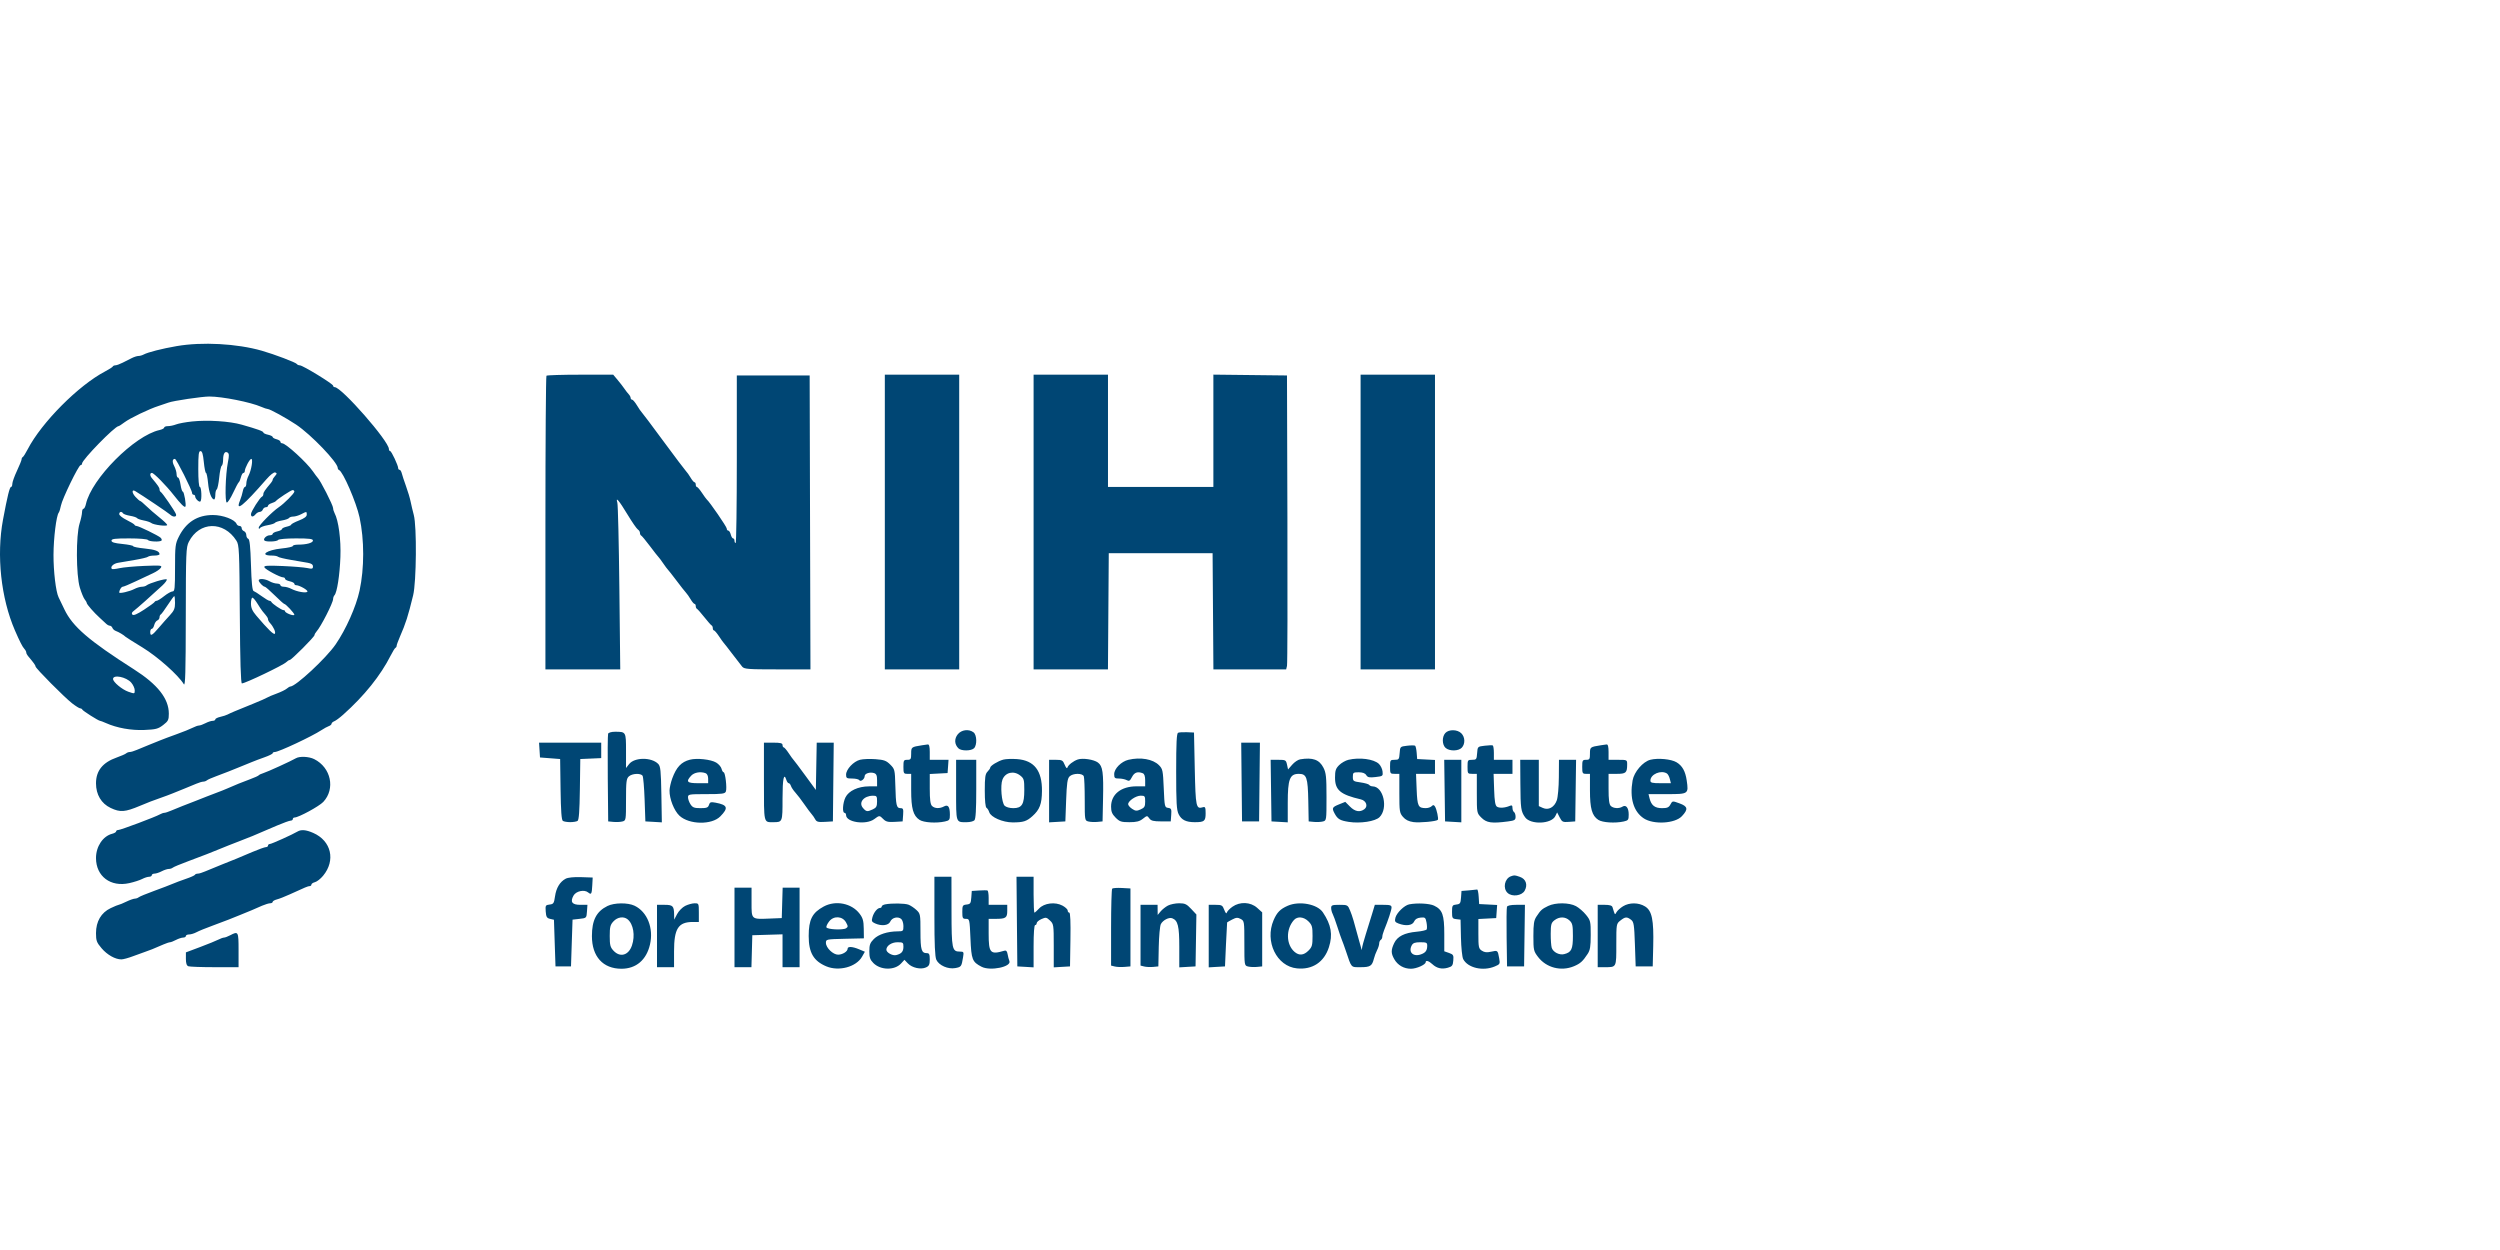 <svg width="160" height="80" viewBox="0 0 160 80" fill="none" xmlns="http://www.w3.org/2000/svg">
<path fill-rule="evenodd" clip-rule="evenodd" d="M11.301 22.152C10.367 22.313 9.459 22.545 9.195 22.689C9.1 22.74 8.951 22.782 8.863 22.782C8.775 22.782 8.585 22.842 8.44 22.915C8.295 22.988 8.028 23.122 7.846 23.214C7.665 23.306 7.456 23.381 7.384 23.381C7.311 23.381 7.236 23.415 7.218 23.456C7.2 23.497 6.977 23.64 6.722 23.774C5.02 24.667 2.662 27.039 1.774 28.751C1.641 29.008 1.498 29.234 1.457 29.252C1.416 29.27 1.383 29.334 1.383 29.392C1.383 29.451 1.249 29.784 1.085 30.133C0.921 30.481 0.788 30.856 0.788 30.966C0.788 31.075 0.752 31.165 0.708 31.165C0.618 31.165 0.475 31.745 0.192 33.26C-0.234 35.542 0.061 38.28 0.955 40.346C1.262 41.053 1.435 41.394 1.556 41.524C1.624 41.597 1.68 41.701 1.68 41.754C1.68 41.807 1.726 41.905 1.781 41.971C2.166 42.43 2.275 42.581 2.275 42.654C2.275 42.769 4.122 44.63 4.62 45.016C4.847 45.191 5.077 45.335 5.133 45.335C5.189 45.335 5.249 45.37 5.267 45.414C5.303 45.498 6.305 46.133 6.403 46.133C6.435 46.133 6.601 46.196 6.773 46.273C7.477 46.589 8.393 46.754 9.236 46.718C9.975 46.687 10.121 46.648 10.441 46.403C10.765 46.154 10.805 46.074 10.805 45.674C10.805 44.712 10.091 43.805 8.57 42.836C5.68 40.993 4.645 40.101 4.12 38.998C3.963 38.669 3.796 38.322 3.749 38.226C3.576 37.875 3.42 36.573 3.424 35.506C3.428 34.435 3.604 33.011 3.758 32.811C3.8 32.757 3.863 32.554 3.899 32.362C3.976 31.938 5.031 29.768 5.159 29.768C5.21 29.768 5.251 29.723 5.251 29.667C5.251 29.427 7.353 27.273 7.587 27.273C7.619 27.273 7.787 27.165 7.96 27.033C8.315 26.763 9.557 26.166 10.161 25.976C10.379 25.907 10.658 25.812 10.78 25.766C11.081 25.651 12.929 25.377 13.4 25.377C14.223 25.377 16.038 25.738 16.722 26.038C16.894 26.114 17.077 26.175 17.129 26.175C17.269 26.175 18.309 26.746 18.956 27.177C19.909 27.813 21.616 29.594 21.616 29.951C21.616 30.006 21.654 30.065 21.701 30.084C21.952 30.183 22.803 32.148 23.011 33.111C23.321 34.543 23.321 36.374 23.012 37.801C22.789 38.827 22.14 40.284 21.479 41.244C20.872 42.126 18.922 43.938 18.581 43.938C18.541 43.938 18.437 43.999 18.351 44.074C18.265 44.149 17.971 44.291 17.699 44.391C17.426 44.49 17.158 44.603 17.104 44.642C17.049 44.682 16.647 44.858 16.211 45.035C15.045 45.506 14.74 45.635 14.571 45.726C14.487 45.772 14.275 45.84 14.1 45.879C13.924 45.918 13.781 45.991 13.781 46.041C13.781 46.092 13.703 46.134 13.607 46.134C13.512 46.134 13.306 46.202 13.15 46.284C12.993 46.366 12.807 46.433 12.736 46.433C12.665 46.433 12.48 46.498 12.326 46.578C12.171 46.658 11.71 46.844 11.301 46.99C10.892 47.137 10.423 47.312 10.26 47.38C10.096 47.448 9.761 47.583 9.516 47.68C9.27 47.777 8.929 47.918 8.757 47.993C8.585 48.068 8.382 48.129 8.306 48.129C8.229 48.129 8.125 48.168 8.073 48.215C8.021 48.262 7.753 48.38 7.478 48.477C6.572 48.795 6.144 49.327 6.144 50.132C6.144 50.855 6.483 51.426 7.082 51.709C7.697 52 7.992 51.978 8.97 51.568C9.517 51.339 9.76 51.245 10.26 51.071C10.533 50.976 10.889 50.843 11.053 50.775C11.217 50.706 11.552 50.571 11.797 50.474C12.043 50.377 12.384 50.236 12.556 50.161C12.728 50.087 12.931 50.025 13.007 50.025C13.084 50.025 13.188 49.988 13.24 49.942C13.292 49.896 13.558 49.778 13.83 49.68C14.103 49.581 14.46 49.445 14.624 49.377C14.787 49.309 15.122 49.174 15.368 49.077C15.613 48.98 15.948 48.844 16.112 48.774C16.275 48.705 16.643 48.566 16.93 48.465C17.216 48.364 17.451 48.248 17.451 48.206C17.451 48.163 17.512 48.129 17.587 48.129C17.835 48.129 19.968 47.128 20.575 46.727C20.739 46.619 20.951 46.503 21.046 46.47C21.142 46.437 21.22 46.368 21.22 46.318C21.22 46.268 21.298 46.197 21.393 46.16C21.489 46.124 21.745 45.934 21.963 45.739C23.319 44.528 24.356 43.236 25.01 41.942C25.134 41.695 25.27 41.478 25.311 41.46C25.352 41.441 25.385 41.383 25.385 41.33C25.385 41.276 25.477 41.022 25.589 40.764C25.972 39.885 26.114 39.44 26.441 38.1C26.651 37.241 26.68 33.693 26.483 32.961C26.417 32.714 26.326 32.332 26.282 32.113C26.238 31.893 26.105 31.444 25.985 31.115C25.866 30.786 25.744 30.415 25.714 30.292C25.684 30.168 25.62 30.067 25.572 30.067C25.524 30.067 25.485 30.023 25.485 29.968C25.485 29.791 25.053 28.87 24.97 28.87C24.926 28.87 24.889 28.809 24.889 28.735C24.889 28.235 21.861 24.778 21.422 24.778C21.365 24.778 21.319 24.736 21.319 24.685C21.319 24.57 19.377 23.381 19.188 23.381C19.111 23.381 19.026 23.343 18.997 23.296C18.937 23.198 17.564 22.677 16.756 22.446C15.159 21.989 12.935 21.869 11.301 22.152ZM34.973 24.047C34.937 24.083 34.907 28.327 34.907 33.477V42.84H37.301H39.696L39.639 37.626C39.608 34.758 39.55 32.304 39.51 32.172C39.385 31.755 39.607 32.014 40.161 32.93C40.453 33.414 40.752 33.845 40.825 33.889C40.898 33.933 40.957 34.03 40.957 34.105C40.957 34.18 40.992 34.257 41.035 34.275C41.078 34.293 41.332 34.6 41.601 34.957C41.869 35.314 42.115 35.628 42.148 35.655C42.18 35.683 42.314 35.862 42.445 36.055C42.576 36.247 42.71 36.426 42.742 36.454C42.775 36.481 43.021 36.795 43.29 37.152C43.558 37.509 43.834 37.859 43.901 37.929C43.969 38 44.103 38.191 44.199 38.353C44.294 38.516 44.407 38.649 44.45 38.649C44.493 38.649 44.528 38.713 44.528 38.791C44.528 38.868 44.562 38.947 44.604 38.965C44.646 38.983 44.858 39.223 45.075 39.497C45.292 39.772 45.504 40.011 45.545 40.029C45.586 40.048 45.619 40.126 45.619 40.204C45.619 40.282 45.652 40.346 45.693 40.346C45.734 40.347 45.879 40.515 46.015 40.72C46.151 40.926 46.287 41.116 46.317 41.144C46.347 41.171 46.593 41.486 46.862 41.842C47.132 42.199 47.419 42.57 47.5 42.666C47.631 42.822 47.87 42.84 49.758 42.84H51.869L51.843 33.435L51.818 24.03H49.487H47.156V29.394C47.156 32.344 47.123 34.757 47.082 34.757C47.041 34.757 47.008 34.69 47.008 34.608C47.008 34.525 46.968 34.458 46.919 34.458C46.87 34.458 46.803 34.346 46.769 34.208C46.734 34.071 46.662 33.959 46.609 33.959C46.555 33.959 46.512 33.9 46.512 33.827C46.512 33.715 45.409 32.11 45.231 31.963C45.198 31.936 45.06 31.745 44.924 31.54C44.788 31.334 44.643 31.166 44.602 31.166C44.561 31.165 44.528 31.098 44.528 31.015C44.528 30.933 44.493 30.866 44.45 30.866C44.407 30.866 44.294 30.732 44.199 30.57C44.103 30.407 43.968 30.216 43.898 30.146C43.828 30.075 43.175 29.209 42.447 28.221C41.72 27.233 41.095 26.402 41.06 26.375C41.025 26.348 40.895 26.157 40.77 25.951C40.646 25.745 40.504 25.577 40.453 25.577C40.403 25.577 40.362 25.529 40.362 25.47C40.362 25.411 40.306 25.304 40.238 25.232C40.17 25.161 40.047 25.003 39.965 24.881C39.884 24.76 39.688 24.507 39.531 24.32L39.246 23.98H37.143C35.986 23.98 35.01 24.01 34.973 24.047ZM56.629 33.41V42.84H59.009H61.389V33.41V23.98H59.009H56.629V33.41ZM66.15 33.41V42.84H68.529H70.909L70.935 39.123L70.961 35.406H74.283H77.606L77.632 39.123L77.658 42.84H79.986H82.314L82.368 42.616C82.397 42.492 82.409 38.26 82.394 33.211L82.367 24.03L80.011 24.003L77.656 23.976V27.571V31.165H74.283H70.911V27.572V23.98H68.531H66.15V33.41ZM87.078 33.41V42.84H89.459H91.839V33.41V23.98H89.459H87.078V33.41ZM12.293 26.974C11.884 27.017 11.424 27.102 11.27 27.163C11.116 27.223 10.882 27.273 10.749 27.273C10.616 27.273 10.508 27.314 10.508 27.365C10.508 27.415 10.373 27.486 10.209 27.523C8.601 27.878 5.852 30.644 5.499 32.261C5.463 32.427 5.392 32.562 5.342 32.562C5.292 32.562 5.25 32.663 5.25 32.786C5.249 32.91 5.178 33.236 5.092 33.51C4.858 34.258 4.868 36.806 5.109 37.604C5.208 37.932 5.347 38.271 5.419 38.358C5.49 38.444 5.548 38.546 5.548 38.583C5.548 38.672 6.019 39.213 6.381 39.538C6.538 39.68 6.725 39.853 6.795 39.921C6.865 39.99 6.972 40.046 7.032 40.046C7.092 40.046 7.166 40.109 7.195 40.186C7.224 40.263 7.323 40.351 7.415 40.383C7.586 40.441 7.939 40.652 8.028 40.749C8.055 40.779 8.546 41.089 9.119 41.438C10.089 42.03 11.418 43.211 11.766 43.791C11.859 43.945 11.886 43.022 11.89 39.518C11.896 35.336 11.908 35.025 12.084 34.678C12.751 33.364 14.316 33.325 15.13 34.603C15.306 34.879 15.32 35.179 15.348 39.318C15.368 42.321 15.411 43.738 15.482 43.738C15.694 43.738 18.129 42.572 18.322 42.377C18.396 42.303 18.493 42.242 18.538 42.242C18.648 42.242 20.129 40.757 20.129 40.646C20.129 40.599 20.184 40.498 20.253 40.423C20.534 40.115 21.319 38.576 21.319 38.334C21.319 38.255 21.358 38.147 21.407 38.095C21.57 37.92 21.742 36.813 21.786 35.655C21.829 34.538 21.666 33.312 21.412 32.838C21.361 32.742 21.319 32.6 21.319 32.521C21.319 32.341 20.495 30.724 20.322 30.566C20.292 30.539 20.159 30.359 20.026 30.167C19.627 29.59 18.292 28.371 18.06 28.371C17.998 28.371 17.947 28.327 17.947 28.273C17.947 28.219 17.835 28.147 17.699 28.112C17.562 28.078 17.451 28.013 17.451 27.969C17.451 27.924 17.317 27.858 17.153 27.822C16.989 27.786 16.855 27.722 16.855 27.681C16.855 27.601 16.494 27.47 15.467 27.178C14.688 26.957 13.305 26.868 12.293 26.974ZM13.044 29.568C13.081 29.952 13.145 30.267 13.184 30.267C13.224 30.267 13.283 30.556 13.316 30.91C13.372 31.517 13.537 31.963 13.706 31.963C13.747 31.963 13.781 31.831 13.781 31.67C13.781 31.508 13.821 31.351 13.87 31.321C13.919 31.29 13.99 30.951 14.029 30.566C14.067 30.181 14.139 29.842 14.188 29.811C14.237 29.781 14.277 29.613 14.278 29.438C14.28 29.037 14.389 28.854 14.562 28.962C14.667 29.027 14.672 29.153 14.587 29.58C14.427 30.382 14.38 32.163 14.518 32.163C14.58 32.163 14.761 31.882 14.921 31.539C15.081 31.196 15.243 30.892 15.282 30.864C15.32 30.836 15.383 30.691 15.42 30.54C15.458 30.39 15.528 30.267 15.577 30.267C15.626 30.267 15.665 30.217 15.665 30.157C15.665 29.966 15.981 29.369 16.082 29.369C16.207 29.369 16.087 30.096 15.904 30.45C15.828 30.596 15.765 30.817 15.765 30.94C15.765 31.064 15.725 31.165 15.677 31.165C15.628 31.165 15.566 31.288 15.539 31.439C15.512 31.59 15.431 31.858 15.359 32.034C15.05 32.792 15.561 32.381 17.043 30.682C17.306 30.38 17.533 30.205 17.617 30.238C17.735 30.283 17.733 30.318 17.604 30.462C17.519 30.555 17.451 30.664 17.451 30.703C17.451 30.742 17.405 30.828 17.349 30.895C16.948 31.373 16.855 31.51 16.855 31.621C16.855 31.69 16.819 31.762 16.775 31.78C16.635 31.838 16.062 32.741 16.062 32.904C16.062 33.102 16.199 33.105 16.36 32.911C16.427 32.829 16.546 32.761 16.623 32.761C16.7 32.761 16.788 32.694 16.82 32.612C16.851 32.529 16.939 32.462 17.015 32.462C17.091 32.462 17.153 32.42 17.153 32.369C17.153 32.318 17.253 32.245 17.376 32.206C17.499 32.167 17.622 32.108 17.649 32.074C17.761 31.935 18.632 31.364 18.731 31.364C18.791 31.364 18.839 31.409 18.839 31.464C18.839 31.576 18.185 32.232 17.843 32.462C17.424 32.744 16.558 33.625 16.559 33.767C16.561 33.863 16.584 33.873 16.634 33.797C16.674 33.735 16.896 33.652 17.128 33.613C17.359 33.574 17.572 33.505 17.599 33.46C17.627 33.415 17.828 33.347 18.046 33.31C18.263 33.273 18.466 33.202 18.497 33.152C18.528 33.102 18.651 33.06 18.771 33.06C18.89 33.06 19.116 32.992 19.272 32.911C19.628 32.724 19.633 32.724 19.633 32.939C19.633 33.06 19.474 33.179 19.137 33.31C18.864 33.417 18.641 33.535 18.641 33.574C18.641 33.612 18.507 33.673 18.343 33.709C18.18 33.746 18.046 33.813 18.046 33.859C18.046 33.905 17.912 33.973 17.748 34.009C17.584 34.045 17.451 34.116 17.451 34.166C17.451 34.217 17.367 34.258 17.264 34.258C17.057 34.258 16.821 34.489 16.922 34.592C17.026 34.696 17.73 34.668 17.798 34.558C17.833 34.501 18.328 34.458 18.944 34.458C19.799 34.458 20.029 34.487 20.029 34.595C20.029 34.743 19.613 34.857 19.075 34.857C18.891 34.857 18.74 34.896 18.74 34.944C18.74 34.992 18.419 35.063 18.026 35.102C17.063 35.197 16.569 35.556 17.401 35.556C17.574 35.556 17.748 35.589 17.788 35.63C17.829 35.672 18.204 35.763 18.623 35.834C19.042 35.905 19.53 35.988 19.707 36.02C19.929 36.059 20.029 36.132 20.029 36.254C20.029 36.408 19.977 36.422 19.657 36.354C19.453 36.311 18.742 36.252 18.077 36.225C17.101 36.184 16.879 36.199 16.919 36.306C16.971 36.442 17.927 36.953 18.13 36.953C18.193 36.953 18.244 36.994 18.244 37.045C18.244 37.095 18.378 37.166 18.542 37.202C18.705 37.238 18.839 37.309 18.839 37.36C18.839 37.41 18.888 37.452 18.948 37.452C19.162 37.452 19.729 37.775 19.674 37.865C19.605 37.977 19.002 37.873 18.65 37.688C18.509 37.613 18.293 37.552 18.17 37.552C18.047 37.552 17.947 37.507 17.947 37.452C17.947 37.397 17.846 37.35 17.723 37.348C17.601 37.346 17.389 37.281 17.252 37.202C16.97 37.04 16.558 37.006 16.558 37.145C16.558 37.257 16.839 37.551 16.947 37.551C16.989 37.551 17.273 37.798 17.578 38.1C17.883 38.402 18.159 38.649 18.191 38.649C18.284 38.649 18.839 39.244 18.839 39.342C18.839 39.391 18.705 39.379 18.542 39.317C18.378 39.255 18.244 39.169 18.244 39.126C18.244 39.083 18.198 39.048 18.141 39.048C18.023 39.048 17.418 38.638 17.368 38.524C17.35 38.483 17.294 38.45 17.243 38.45C17.193 38.45 16.97 38.318 16.749 38.156C16.528 37.995 16.294 37.846 16.229 37.824C16.148 37.797 16.096 37.284 16.062 36.154C16.026 34.976 15.978 34.513 15.888 34.483C15.82 34.46 15.764 34.354 15.764 34.247C15.764 34.14 15.697 34.027 15.616 33.995C15.534 33.964 15.467 33.875 15.467 33.799C15.467 33.722 15.405 33.66 15.329 33.66C15.253 33.66 15.169 33.603 15.143 33.535C15.034 33.251 14.27 32.961 13.628 32.961C12.629 32.961 11.909 33.42 11.442 34.356C11.22 34.8 11.202 34.949 11.202 36.343C11.202 37.661 11.182 37.851 11.043 37.851C10.955 37.851 10.714 37.986 10.508 38.15C10.301 38.315 10.086 38.45 10.03 38.45C9.975 38.45 9.914 38.483 9.896 38.524C9.878 38.566 9.574 38.789 9.22 39.02C8.779 39.308 8.545 39.408 8.476 39.338C8.407 39.267 8.434 39.191 8.558 39.099C8.747 38.959 9.769 38.051 10.387 37.475C10.579 37.296 10.706 37.119 10.669 37.081C10.597 37.01 9.534 37.328 9.372 37.469C9.32 37.514 9.186 37.552 9.074 37.552C8.963 37.552 8.746 37.618 8.594 37.698C8.297 37.854 7.631 38.007 7.631 37.92C7.631 37.771 7.764 37.551 7.855 37.551C7.911 37.551 8.275 37.401 8.662 37.216C9.05 37.032 9.552 36.796 9.779 36.692C10.005 36.589 10.237 36.429 10.295 36.337C10.391 36.185 10.304 36.175 9.239 36.218C8.6 36.244 7.883 36.31 7.644 36.364C7.406 36.418 7.188 36.44 7.161 36.413C7.037 36.288 7.249 36.073 7.549 36.02C7.731 35.989 8.222 35.905 8.641 35.834C9.059 35.763 9.435 35.672 9.475 35.63C9.516 35.589 9.698 35.556 9.88 35.556C10.061 35.556 10.21 35.516 10.21 35.468C10.21 35.276 9.93 35.17 9.243 35.102C8.848 35.063 8.524 34.998 8.524 34.957C8.524 34.916 8.212 34.852 7.83 34.814C7.323 34.764 7.135 34.706 7.135 34.602C7.135 34.485 7.349 34.458 8.27 34.458C8.92 34.458 9.431 34.501 9.466 34.558C9.533 34.666 10.237 34.697 10.338 34.596C10.371 34.562 10.345 34.48 10.28 34.415C10.146 34.281 8.871 33.66 8.73 33.66C8.681 33.66 8.625 33.626 8.607 33.585C8.588 33.544 8.362 33.406 8.102 33.278C7.843 33.151 7.631 32.983 7.631 32.904C7.631 32.745 7.787 32.712 7.874 32.853C7.905 32.903 8.108 32.974 8.326 33.011C8.543 33.048 8.743 33.114 8.77 33.158C8.797 33.202 8.987 33.269 9.192 33.308C9.398 33.346 9.615 33.419 9.675 33.469C9.827 33.595 10.707 33.706 10.702 33.598C10.7 33.55 10.473 33.331 10.197 33.112C9.922 32.893 9.546 32.568 9.363 32.389C9.18 32.209 9.003 32.063 8.971 32.063C8.938 32.063 8.803 31.945 8.67 31.801C8.434 31.544 8.423 31.293 8.655 31.431C9.094 31.693 10.78 32.826 10.887 32.932C11.077 33.119 11.336 33.098 11.261 32.901C11.18 32.688 10.379 31.523 10.284 31.481C10.244 31.462 10.21 31.391 10.21 31.322C10.21 31.21 10.117 31.074 9.716 30.595C9.583 30.437 9.587 30.267 9.723 30.267C9.847 30.267 10.637 31.071 11.122 31.691C11.553 32.241 11.802 32.49 11.862 32.43C11.937 32.355 11.785 31.464 11.698 31.464C11.656 31.464 11.591 31.262 11.554 31.015C11.518 30.768 11.445 30.566 11.394 30.566C11.343 30.566 11.301 30.465 11.301 30.342C11.3 30.218 11.233 29.989 11.152 29.832C11.009 29.556 11.027 29.369 11.197 29.369C11.288 29.369 12.293 31.371 12.293 31.552C12.293 31.613 12.338 31.664 12.392 31.664C12.447 31.664 12.491 31.712 12.491 31.771C12.491 31.919 12.751 32.167 12.827 32.092C12.929 31.989 12.895 31.165 12.789 31.165C12.729 31.165 12.69 30.716 12.69 30.017C12.69 29.085 12.716 28.87 12.832 28.87C12.937 28.87 12.994 29.059 13.044 29.568ZM11.202 38.585C11.202 38.939 11.141 39.085 10.88 39.367C10.702 39.557 10.379 39.922 10.161 40.178C9.723 40.69 9.615 40.743 9.615 40.445C9.615 40.336 9.659 40.246 9.712 40.246C9.766 40.246 9.837 40.137 9.87 40.004C9.903 39.87 9.993 39.737 10.07 39.707C10.147 39.678 10.21 39.588 10.21 39.509C10.21 39.429 10.244 39.349 10.284 39.331C10.325 39.313 10.527 39.039 10.732 38.724C10.937 38.408 11.127 38.15 11.153 38.15C11.18 38.15 11.202 38.346 11.202 38.585ZM16.472 38.624C16.597 38.83 16.746 39.053 16.802 39.12C17.106 39.478 17.153 39.547 17.153 39.636C17.153 39.689 17.209 39.794 17.277 39.868C17.501 40.114 17.657 40.452 17.593 40.555C17.533 40.653 17.149 40.279 16.401 39.398C16.147 39.098 16.063 38.905 16.062 38.624C16.062 38.418 16.103 38.25 16.153 38.25C16.203 38.25 16.347 38.418 16.472 38.624ZM8.4 43.689C8.523 43.832 8.623 44.054 8.623 44.181C8.623 44.41 8.616 44.411 8.216 44.272C7.815 44.133 7.235 43.65 7.235 43.455C7.235 43.153 8.087 43.324 8.4 43.689ZM61.292 47.002C61.066 47.291 61.084 47.637 61.338 47.892C61.517 48.072 62.158 48.069 62.339 47.887C62.541 47.683 62.521 47.034 62.307 46.871C62.004 46.639 61.527 46.701 61.292 47.002ZM92.499 46.915C92.281 47.157 92.29 47.658 92.516 47.864C92.761 48.087 93.352 48.078 93.559 47.847C93.782 47.599 93.766 47.174 93.525 46.932C93.272 46.677 92.721 46.668 92.499 46.915ZM38.919 46.958C38.893 47.027 38.883 48.319 38.898 49.827L38.924 52.57L39.26 52.602C39.445 52.62 39.702 52.608 39.83 52.575C40.062 52.517 40.065 52.501 40.065 51.186C40.065 50.025 40.088 49.836 40.246 49.691C40.459 49.497 41.01 49.472 41.125 49.651C41.169 49.72 41.228 50.404 41.255 51.173L41.304 52.57L41.832 52.6L42.358 52.631L42.328 50.846C42.301 49.308 42.273 49.038 42.123 48.888C41.688 48.451 40.608 48.46 40.261 48.903L40.065 49.154V48.053C40.065 46.829 40.067 46.832 39.359 46.832C39.135 46.832 38.947 46.886 38.919 46.958ZM75.399 46.896C75.305 46.936 75.275 47.527 75.275 49.37C75.275 51.393 75.301 51.844 75.434 52.112C75.615 52.475 75.907 52.62 76.464 52.62C77.077 52.62 77.16 52.553 77.16 52.053C77.16 51.675 77.133 51.617 76.986 51.663C76.548 51.8 76.518 51.659 76.465 49.206L76.416 46.882L75.969 46.862C75.724 46.852 75.467 46.867 75.399 46.896ZM34.53 48.004L34.56 48.478L35.205 48.528L35.849 48.578L35.876 50.52C35.896 51.92 35.937 52.483 36.025 52.539C36.092 52.582 36.303 52.617 36.494 52.617C36.685 52.617 36.896 52.582 36.963 52.539C37.051 52.483 37.092 51.92 37.112 50.52L37.139 48.578L37.808 48.549L38.478 48.519V48.025V47.53H36.489H34.499L34.53 48.004ZM48.892 50.014C48.892 52.733 48.866 52.62 49.487 52.62C50.083 52.62 50.082 52.622 50.082 51.112C50.082 49.829 50.169 49.414 50.33 49.925C50.365 50.035 50.432 50.125 50.479 50.125C50.526 50.125 50.59 50.204 50.62 50.3C50.651 50.396 50.778 50.587 50.903 50.724C51.028 50.861 51.285 51.197 51.474 51.471C51.663 51.745 51.874 52.029 51.943 52.102C52.011 52.176 52.114 52.325 52.172 52.433C52.259 52.597 52.363 52.625 52.791 52.6L53.306 52.57L53.332 50.05L53.359 47.53H52.814H52.27L52.242 49.044L52.215 50.557L51.528 49.618C51.151 49.101 50.815 48.656 50.783 48.628C50.751 48.601 50.614 48.41 50.478 48.205C50.342 47.999 50.198 47.831 50.157 47.831C50.116 47.83 50.082 47.762 50.082 47.68C50.082 47.564 49.95 47.53 49.487 47.53H48.892V50.014ZM79.464 50.05L79.49 52.57H80.036H80.582L80.608 50.05L80.635 47.53H80.036H79.438L79.464 50.05ZM59.009 47.697C58.324 47.805 58.315 47.813 58.315 48.231C58.315 48.588 58.29 48.628 58.067 48.628C57.839 48.628 57.819 48.665 57.819 49.077C57.819 49.49 57.839 49.526 58.067 49.526H58.315V50.577C58.315 51.745 58.444 52.205 58.847 52.47C59.114 52.646 59.917 52.698 60.474 52.575C60.764 52.511 60.794 52.47 60.793 52.138C60.791 51.63 60.677 51.471 60.417 51.611C60.136 51.763 59.816 51.749 59.647 51.579C59.544 51.475 59.505 51.177 59.505 50.486V49.536L60.075 49.506L60.645 49.476L60.676 49.052L60.706 48.628H60.106H59.505V48.129C59.505 47.789 59.465 47.635 59.381 47.644C59.313 47.651 59.145 47.675 59.009 47.697ZM90.054 47.727C89.609 47.78 89.607 47.782 89.577 48.204C89.548 48.6 89.527 48.628 89.255 48.628C88.975 48.628 88.963 48.647 88.963 49.077C88.963 49.51 88.974 49.526 89.26 49.526H89.558V50.768C89.558 51.926 89.573 52.028 89.79 52.281C89.951 52.47 90.154 52.571 90.459 52.614C90.853 52.669 91.921 52.571 92.021 52.47C92.08 52.41 91.95 51.795 91.842 51.623C91.767 51.504 91.723 51.499 91.625 51.598C91.557 51.666 91.388 51.721 91.249 51.72C90.764 51.717 90.709 51.605 90.666 50.53L90.626 49.526H91.232H91.839V49.082V48.638L91.269 48.608L90.698 48.578L90.667 48.179C90.65 47.959 90.605 47.756 90.568 47.727C90.531 47.697 90.299 47.697 90.054 47.727ZM95.013 47.727C94.568 47.78 94.567 47.782 94.536 48.204C94.508 48.6 94.486 48.628 94.214 48.628C93.934 48.628 93.922 48.647 93.922 49.077C93.922 49.51 93.933 49.526 94.219 49.526H94.517V50.781C94.517 52.035 94.517 52.036 94.807 52.328C95.141 52.664 95.469 52.71 96.525 52.57C96.938 52.515 96.997 52.478 96.997 52.27C96.997 52.14 96.952 52.005 96.897 51.971C96.843 51.937 96.798 51.817 96.798 51.705C96.798 51.548 96.758 51.518 96.625 51.575C96.319 51.707 95.96 51.73 95.806 51.628C95.695 51.554 95.649 51.279 95.624 50.528L95.59 49.526H96.194H96.798V49.077V48.628H96.203H95.608V48.185C95.608 47.941 95.575 47.726 95.534 47.708C95.493 47.688 95.258 47.697 95.013 47.727ZM102.452 47.697C101.767 47.805 101.757 47.813 101.757 48.231C101.757 48.588 101.732 48.628 101.51 48.628C101.282 48.628 101.262 48.665 101.262 49.077C101.262 49.49 101.282 49.526 101.51 49.526H101.757V50.577C101.757 51.745 101.887 52.205 102.29 52.47C102.557 52.646 103.36 52.698 103.917 52.575C104.209 52.51 104.237 52.471 104.237 52.125C104.237 51.699 104.063 51.482 103.837 51.626C103.62 51.764 103.25 51.741 103.089 51.579C102.986 51.475 102.948 51.176 102.948 50.481V49.526H103.483C104.062 49.526 104.138 49.456 104.138 48.919C104.138 48.63 104.134 48.628 103.543 48.628H102.948V48.129C102.948 47.789 102.908 47.635 102.824 47.644C102.756 47.651 102.588 47.675 102.452 47.697ZM18.938 48.528C18.649 48.699 17.1 49.407 16.855 49.479C16.719 49.52 16.585 49.583 16.558 49.62C16.531 49.656 16.285 49.768 16.012 49.868C15.501 50.056 15.043 50.242 14.525 50.471C14.361 50.543 14.071 50.659 13.88 50.728C13.689 50.797 13.399 50.908 13.235 50.975C13.072 51.041 12.748 51.169 12.516 51.259C12.284 51.349 11.905 51.496 11.673 51.586C11.441 51.675 11.111 51.81 10.939 51.885C10.767 51.96 10.577 52.021 10.516 52.021C10.455 52.021 10.328 52.066 10.233 52.12C9.952 52.282 7.723 53.119 7.572 53.119C7.496 53.119 7.433 53.159 7.433 53.208C7.433 53.257 7.32 53.325 7.183 53.36C6.585 53.511 6.144 54.171 6.144 54.915C6.144 56.087 7.08 56.79 8.28 56.519C8.583 56.451 8.951 56.332 9.098 56.255C9.246 56.177 9.445 56.113 9.541 56.113C9.636 56.113 9.714 56.068 9.714 56.013C9.714 55.958 9.792 55.913 9.888 55.912C9.983 55.912 10.189 55.844 10.345 55.763C10.502 55.681 10.705 55.613 10.797 55.613C10.889 55.613 11.006 55.576 11.058 55.53C11.11 55.484 11.554 55.299 12.045 55.118C12.536 54.938 13.072 54.735 13.235 54.667C13.399 54.599 13.734 54.464 13.979 54.368C14.225 54.271 14.515 54.154 14.624 54.107C14.733 54.061 15.068 53.93 15.368 53.817C15.668 53.704 16.025 53.564 16.161 53.505C16.42 53.392 16.532 53.345 17.736 52.832C18.139 52.66 18.529 52.52 18.604 52.52C18.679 52.52 18.74 52.475 18.74 52.42C18.74 52.365 18.791 52.32 18.854 52.32C19.107 52.32 20.427 51.603 20.69 51.323C21.474 50.486 21.186 49.124 20.11 48.584C19.775 48.416 19.177 48.387 18.938 48.528ZM44.157 48.62C43.603 48.762 43.29 49.094 43.023 49.822C42.932 50.071 42.854 50.416 42.85 50.587C42.837 51.116 43.143 51.893 43.491 52.211C44.114 52.782 45.553 52.804 46.098 52.251C46.635 51.707 46.571 51.517 45.8 51.372C45.49 51.313 45.431 51.333 45.374 51.513C45.319 51.687 45.228 51.722 44.83 51.722C44.432 51.722 44.326 51.681 44.192 51.476C44.104 51.34 44.032 51.138 44.032 51.027C44.032 50.834 44.091 50.824 45.212 50.824C46.231 50.824 46.4 50.8 46.456 50.654C46.537 50.442 46.418 49.426 46.313 49.426C46.27 49.426 46.21 49.325 46.179 49.201C46.148 49.077 45.993 48.898 45.835 48.804C45.494 48.601 44.609 48.505 44.157 48.62ZM55.043 48.625C54.624 48.731 54.149 49.237 54.149 49.578C54.149 49.8 54.19 49.826 54.54 49.826C54.755 49.826 54.96 49.873 54.995 49.93C55.075 50.061 55.339 49.861 55.339 49.67C55.339 49.504 55.676 49.394 55.934 49.476C56.088 49.526 56.133 49.627 56.133 49.932V50.325L55.612 50.327C54.92 50.33 54.319 50.611 54.112 51.028C53.934 51.387 53.894 52.021 54.05 52.021C54.104 52.021 54.149 52.087 54.149 52.168C54.149 52.629 55.429 52.812 55.948 52.426C56.287 52.174 56.284 52.174 56.534 52.425C56.697 52.589 56.84 52.624 57.254 52.6L57.769 52.57L57.8 52.146C57.826 51.775 57.804 51.722 57.628 51.722C57.374 51.722 57.336 51.553 57.301 50.251C57.274 49.266 57.263 49.22 56.976 48.933C56.723 48.681 56.581 48.629 56.033 48.587C55.679 48.56 55.233 48.577 55.043 48.625ZM64.214 48.615C63.872 48.705 63.373 49.011 63.373 49.132C63.373 49.176 63.295 49.291 63.2 49.387C63.057 49.531 63.026 49.744 63.026 50.595C63.026 51.246 63.067 51.655 63.136 51.7C63.197 51.739 63.276 51.865 63.311 51.979C63.411 52.3 64.174 52.634 64.81 52.634C65.49 52.634 65.703 52.566 66.074 52.235C66.541 51.817 66.679 51.454 66.686 50.624C66.698 49.321 66.191 48.668 65.1 48.583C64.777 48.558 64.379 48.572 64.214 48.615ZM68.975 48.608C68.687 48.709 68.371 48.954 68.317 49.119C68.288 49.209 68.223 49.144 68.141 48.945C68.023 48.657 67.971 48.628 67.576 48.628H67.142V50.629V52.63L67.663 52.6L68.183 52.57L68.233 51.215C68.273 50.127 68.315 49.828 68.449 49.694C68.665 49.477 69.282 49.47 69.363 49.684C69.396 49.771 69.423 50.444 69.423 51.179C69.423 52.501 69.426 52.517 69.658 52.575C69.786 52.608 70.043 52.62 70.228 52.602L70.564 52.57L70.594 51.173C70.632 49.427 70.576 49.031 70.266 48.801C70.002 48.607 69.286 48.499 68.975 48.608ZM72.217 48.627C71.761 48.736 71.308 49.193 71.308 49.545C71.308 49.792 71.345 49.826 71.612 49.826C71.779 49.826 72.001 49.871 72.104 49.927C72.262 50.012 72.318 49.979 72.448 49.727C72.599 49.433 72.806 49.36 73.135 49.487C73.24 49.528 73.291 49.674 73.291 49.936V50.325H72.742C71.746 50.325 71.109 50.832 71.109 51.626C71.109 51.946 71.173 52.1 71.399 52.328C71.655 52.585 71.76 52.62 72.279 52.62C72.734 52.62 72.93 52.57 73.143 52.402C73.412 52.189 73.42 52.189 73.556 52.377C73.668 52.53 73.819 52.568 74.312 52.569L74.928 52.57L74.958 52.153C74.985 51.784 74.963 51.733 74.76 51.704C74.539 51.673 74.53 51.632 74.48 50.449C74.431 49.304 74.412 49.211 74.173 48.971C73.786 48.581 72.994 48.443 72.217 48.627ZM83.21 48.597C83.074 48.619 82.844 48.774 82.699 48.942L82.436 49.245L82.369 48.937C82.305 48.643 82.279 48.628 81.811 48.628H81.321L81.348 50.599L81.375 52.57L81.896 52.6L82.416 52.63V51.386C82.416 49.866 82.544 49.528 83.119 49.527C83.625 49.526 83.701 49.742 83.731 51.273L83.755 52.57L84.091 52.602C84.276 52.62 84.533 52.608 84.662 52.575C84.895 52.516 84.896 52.51 84.896 51.017C84.896 49.724 84.869 49.465 84.701 49.134C84.439 48.617 84.014 48.463 83.21 48.597ZM86.297 48.628C86.113 48.672 85.845 48.826 85.702 48.97C85.485 49.187 85.442 49.322 85.442 49.77C85.442 50.568 85.785 50.856 87.096 51.161C87.44 51.241 87.569 51.605 87.319 51.789C87.031 52.001 86.719 51.944 86.398 51.62L86.098 51.319L85.696 51.481C85.262 51.656 85.231 51.718 85.408 52.05C85.606 52.423 85.753 52.511 86.321 52.601C87.057 52.717 88.022 52.568 88.292 52.296C88.853 51.732 88.543 50.342 87.853 50.328C87.76 50.326 87.66 50.284 87.629 50.234C87.599 50.184 87.351 50.113 87.078 50.075C86.612 50.011 86.582 49.989 86.582 49.716C86.582 49.448 86.61 49.426 86.955 49.426C87.207 49.426 87.364 49.485 87.44 49.607C87.532 49.755 87.638 49.777 88.034 49.731C88.501 49.677 88.515 49.666 88.484 49.377C88.466 49.212 88.36 48.992 88.248 48.887C87.918 48.578 87.015 48.458 86.297 48.628ZM105.626 48.624C105.147 48.745 104.583 49.4 104.486 49.948C104.288 51.076 104.543 51.941 105.201 52.375C105.826 52.788 107.195 52.71 107.64 52.237C108.057 51.794 108.024 51.611 107.495 51.418C107.034 51.249 107.034 51.249 106.908 51.485C106.807 51.676 106.702 51.722 106.368 51.722C105.909 51.722 105.684 51.545 105.573 51.098L105.505 50.824H106.699C108.065 50.824 108.075 50.817 107.95 49.952C107.865 49.359 107.666 49.004 107.295 48.784C106.956 48.582 106.115 48.502 105.626 48.624ZM61.191 50.563C61.191 52.709 61.161 52.62 61.874 52.62C62.076 52.62 62.296 52.566 62.361 52.5C62.446 52.415 62.48 51.83 62.48 50.504V48.628H61.836H61.191V50.563ZM92.457 50.599L92.484 52.57L93.004 52.6L93.525 52.63V50.629V48.628H92.978H92.43L92.457 50.599ZM97.304 50.15C97.314 51.745 97.34 51.931 97.607 52.306C97.954 52.794 99.287 52.743 99.539 52.233L99.656 51.995L99.82 52.313C99.969 52.603 100.019 52.628 100.399 52.6L100.815 52.57L100.842 50.599L100.869 48.628H100.321H99.774L99.766 49.751C99.762 50.377 99.704 51.028 99.634 51.223C99.475 51.669 99.101 51.872 98.74 51.707L98.484 51.59V50.109V48.628H97.889H97.294L97.304 50.15ZM45.165 49.487C45.258 49.523 45.322 49.665 45.322 49.836V50.125H44.677C43.968 50.125 43.879 50.028 44.234 49.645C44.433 49.431 44.84 49.362 45.165 49.487ZM65.294 49.633C65.533 49.822 65.555 49.901 65.555 50.559C65.555 51.478 65.407 51.722 64.848 51.722C64.621 51.722 64.384 51.655 64.296 51.567C64.103 51.372 64.01 50.274 64.156 49.898C64.337 49.429 64.877 49.303 65.294 49.633ZM106.684 49.504C106.748 49.545 106.831 49.701 106.868 49.852L106.937 50.125H106.281C105.735 50.125 105.626 50.097 105.626 49.958C105.626 49.553 106.305 49.261 106.684 49.504ZM56.132 51.297C56.131 51.606 56.084 51.694 55.864 51.797C55.505 51.964 55.442 51.956 55.23 51.71C54.931 51.364 55.278 50.933 55.86 50.926C56.11 50.924 56.133 50.955 56.132 51.297ZM73.291 51.298C73.291 51.617 73.248 51.692 72.999 51.803C72.748 51.915 72.672 51.91 72.454 51.766C72.314 51.674 72.201 51.54 72.201 51.468C72.201 51.259 72.697 50.923 73.007 50.923C73.27 50.923 73.291 50.952 73.291 51.298ZM19.038 53.22C18.72 53.411 17.374 54.017 17.267 54.017C17.204 54.017 17.153 54.062 17.153 54.117C17.153 54.172 17.092 54.216 17.017 54.216C16.942 54.216 16.552 54.356 16.149 54.527C15.139 54.957 15.12 54.965 14.227 55.319C13.791 55.492 13.293 55.697 13.121 55.773C12.949 55.85 12.741 55.913 12.658 55.913C12.576 55.913 12.493 55.946 12.475 55.988C12.457 56.029 12.196 56.146 11.896 56.247C11.596 56.349 11.217 56.491 11.053 56.563C10.889 56.634 10.354 56.839 9.863 57.018C9.372 57.196 8.928 57.38 8.876 57.426C8.824 57.472 8.713 57.511 8.628 57.513C8.544 57.515 8.296 57.603 8.078 57.709C7.859 57.815 7.647 57.903 7.605 57.905C7.564 57.907 7.328 58.004 7.082 58.121C6.475 58.408 6.144 58.973 6.144 59.721C6.144 60.205 6.185 60.316 6.501 60.688C6.861 61.111 7.377 61.401 7.769 61.401C7.886 61.401 8.226 61.308 8.525 61.194C8.825 61.08 9.181 60.951 9.317 60.907C9.558 60.829 9.824 60.721 10.473 60.439C10.645 60.365 10.829 60.304 10.883 60.304C10.937 60.304 11.109 60.236 11.265 60.154C11.421 60.073 11.627 60.005 11.723 60.005C11.818 60.005 11.896 59.959 11.896 59.904C11.896 59.849 11.99 59.805 12.104 59.805C12.218 59.805 12.431 59.74 12.575 59.662C12.72 59.583 13.173 59.398 13.582 59.25C13.992 59.102 14.46 58.925 14.624 58.857C14.787 58.789 15.122 58.655 15.368 58.558C15.613 58.462 15.948 58.324 16.112 58.253C16.275 58.181 16.572 58.052 16.771 57.966C16.97 57.88 17.205 57.809 17.292 57.809C17.379 57.809 17.451 57.769 17.451 57.72C17.451 57.671 17.572 57.6 17.72 57.563C17.868 57.525 18.237 57.381 18.538 57.243C19.556 56.776 19.712 56.711 19.821 56.711C19.881 56.711 19.93 56.667 19.93 56.613C19.93 56.559 20.033 56.489 20.159 56.458C20.285 56.426 20.518 56.242 20.678 56.049C21.494 55.065 21.205 53.814 20.046 53.307C19.583 53.104 19.274 53.078 19.038 53.22ZM96.699 56.082C96.29 56.229 96.167 56.857 96.491 57.151C96.78 57.414 97.398 57.33 97.579 57.004C97.787 56.629 97.661 56.256 97.28 56.122C96.941 56.004 96.921 56.002 96.699 56.082ZM36.206 56.236C35.837 56.431 35.597 56.827 35.521 57.366C35.458 57.811 35.424 57.862 35.174 57.891C34.914 57.921 34.898 57.949 34.926 58.336C34.952 58.683 34.996 58.758 35.205 58.807L35.453 58.865L35.502 60.358L35.552 61.85H36.048H36.544L36.593 60.353L36.643 58.857L37.089 58.807C37.534 58.757 37.536 58.756 37.566 58.333L37.596 57.909H37.141C36.612 57.909 36.477 57.727 36.704 57.319C36.866 57.027 37.398 56.913 37.644 57.118C37.842 57.283 37.877 57.222 37.906 56.654L37.932 56.162L37.188 56.137C36.735 56.121 36.351 56.16 36.206 56.236ZM59.802 58.637C59.802 60.449 59.837 61.237 59.926 61.427C60.096 61.789 60.679 62.044 61.14 61.957C61.52 61.885 61.537 61.862 61.634 61.276C61.693 60.922 61.682 60.902 61.43 60.902C60.933 60.902 60.9 60.743 60.897 58.333L60.893 56.112H60.348H59.802V58.637ZM65.082 58.981L65.109 61.85L65.629 61.88L66.15 61.911V60.558C66.15 59.723 66.188 59.206 66.249 59.206C66.304 59.206 66.349 59.15 66.349 59.081C66.349 59.012 66.485 58.894 66.653 58.82C66.932 58.696 66.977 58.703 67.198 58.913C67.431 59.133 67.44 59.188 67.44 60.526V61.911L67.96 61.88L68.481 61.85L68.508 60.129C68.526 59.004 68.5 58.408 68.434 58.408C68.378 58.408 68.332 58.347 68.332 58.273C68.332 58.2 68.183 58.059 68 57.96C67.531 57.706 66.825 57.794 66.5 58.146C66.367 58.29 66.234 58.408 66.205 58.408C66.175 58.408 66.15 57.891 66.15 57.26V56.112H65.603H65.056L65.082 58.981ZM47.008 59.356V61.9H47.55H48.092L48.12 60.877L48.148 59.855L49.115 59.826L50.082 59.797V60.849V61.9H50.628H51.173V59.356V56.811H50.631H50.09L50.061 57.784L50.033 58.757L49.29 58.787C48.066 58.836 48.099 58.864 48.099 57.757V56.811H47.553H47.008V59.356ZM71.18 56.873C71.141 56.912 71.109 58.036 71.109 59.37V61.797L71.342 61.855C71.47 61.888 71.749 61.9 71.962 61.882L72.349 61.85V59.356V56.861L71.8 56.831C71.498 56.815 71.219 56.834 71.18 56.873ZM62.659 56.991L62.194 57.021L62.163 57.44C62.136 57.814 62.104 57.862 61.861 57.89C61.609 57.919 61.588 57.956 61.588 58.364C61.588 58.762 61.611 58.807 61.821 58.807C62.051 58.807 62.056 58.826 62.109 60.06C62.167 61.421 62.222 61.561 62.821 61.873C63.38 62.163 64.761 61.875 64.6 61.501C64.564 61.419 64.514 61.227 64.488 61.074C64.454 60.875 64.395 60.81 64.279 60.845C63.375 61.114 63.274 61.003 63.274 59.748V58.807H63.712C64.369 58.807 64.464 58.742 64.464 58.297V57.909H63.869H63.274V57.465C63.274 57.222 63.24 57.008 63.2 56.991C63.158 56.974 62.916 56.974 62.659 56.991ZM94.002 56.984L93.536 57.021L93.506 57.44C93.479 57.814 93.446 57.862 93.203 57.89C92.952 57.919 92.93 57.956 92.93 58.358C92.93 58.759 92.952 58.796 93.203 58.825L93.476 58.857L93.501 60.004C93.515 60.64 93.578 61.254 93.643 61.38C93.934 61.945 94.906 62.172 95.666 61.853C96 61.713 96.012 61.69 95.947 61.329C95.854 60.812 95.855 60.813 95.435 60.908C95.16 60.97 95.004 60.954 94.839 60.845C94.634 60.71 94.616 60.623 94.616 59.757V58.817L95.186 58.787L95.757 58.757L95.787 58.338L95.817 57.919L95.242 57.889L94.666 57.859L94.635 57.385C94.619 57.124 94.574 56.919 94.536 56.929C94.499 56.938 94.258 56.963 94.002 56.984ZM38.875 57.985C38.169 58.335 37.883 58.891 37.883 59.912C37.883 61.219 38.59 62 39.774 62C40.709 62 41.37 61.438 41.599 60.45C41.842 59.4 41.425 58.354 40.609 57.965C40.179 57.759 39.31 57.769 38.875 57.985ZM43.853 57.976C43.673 58.065 43.441 58.3 43.337 58.498L43.148 58.857L43.144 58.541C43.136 57.984 43.064 57.909 42.534 57.909H42.048V59.904V61.9H42.594H43.139V60.892C43.139 59.425 43.408 59.006 44.349 59.006H44.726V58.408C44.726 57.82 44.721 57.809 44.454 57.811C44.304 57.812 44.033 57.886 43.853 57.976ZM52.718 58.017C51.98 58.415 51.756 58.855 51.756 59.904C51.756 60.968 52.066 61.502 52.883 61.846C53.689 62.184 54.796 61.887 55.17 61.231L55.352 60.911L54.987 60.757C54.554 60.575 54.248 60.558 54.248 60.717C54.248 60.894 53.928 61.095 53.642 61.099C53.319 61.103 52.859 60.659 52.859 60.343C52.859 60.113 52.876 60.11 54.075 60.082L55.289 60.054L55.28 59.435C55.273 58.931 55.223 58.753 55.013 58.476C54.506 57.808 53.485 57.603 52.718 58.017ZM56.653 57.879C56.531 57.903 56.43 57.964 56.43 58.015C56.43 58.066 56.382 58.108 56.324 58.108C56.154 58.108 55.928 58.383 55.838 58.695C55.767 58.944 55.789 58.999 55.999 59.095C56.418 59.287 56.866 59.235 56.977 58.981C57.089 58.725 57.463 58.634 57.675 58.811C57.754 58.877 57.819 59.083 57.819 59.268C57.819 59.59 57.803 59.605 57.447 59.607C56.8 59.612 56.223 59.798 55.924 60.099C55.685 60.34 55.637 60.47 55.637 60.881C55.637 61.279 55.686 61.424 55.896 61.635C56.356 62.098 57.253 62.113 57.667 61.664L57.884 61.428L58.107 61.661C58.376 61.943 58.936 62.066 59.264 61.915C59.461 61.825 59.505 61.731 59.505 61.403C59.505 61.084 59.469 61.002 59.326 61.002C58.971 61.002 58.91 60.799 58.91 59.621C58.91 58.517 58.901 58.472 58.649 58.237C58.505 58.103 58.279 57.952 58.146 57.901C57.906 57.809 57.078 57.797 56.653 57.879ZM74.747 57.957C74.593 58.038 74.383 58.206 74.279 58.331L74.092 58.557L74.088 58.233L74.085 57.909H73.54H72.994V59.853V61.797L73.228 61.856C73.357 61.888 73.614 61.9 73.799 61.883L74.135 61.85L74.16 60.603C74.174 59.917 74.234 59.26 74.295 59.142C74.424 58.891 74.815 58.689 75.02 58.768C75.386 58.909 75.474 59.265 75.474 60.605V61.911L75.994 61.88L76.515 61.85L76.542 60.188L76.569 58.527L76.233 58.168C75.946 57.861 75.833 57.809 75.462 57.809C75.223 57.81 74.901 57.876 74.747 57.957ZM78.873 58.033C78.698 58.157 78.538 58.325 78.516 58.408C78.492 58.5 78.43 58.433 78.354 58.233C78.241 57.935 78.196 57.909 77.795 57.909H77.358V59.91V61.911L77.879 61.88L78.4 61.85L78.462 60.453C78.496 59.685 78.529 59.046 78.536 59.034C78.543 59.022 78.688 58.939 78.859 58.85C79.118 58.715 79.21 58.709 79.405 58.814C79.635 58.938 79.639 58.969 79.639 60.368C79.639 61.786 79.641 61.797 79.874 61.856C80.002 61.888 80.259 61.9 80.444 61.883L80.78 61.85V60.121V58.391L80.456 58.1C80.035 57.722 79.353 57.693 78.873 58.033ZM82.419 57.967C81.935 58.178 81.725 58.392 81.511 58.89C80.928 60.249 81.706 61.851 83.01 61.977C83.996 62.073 84.743 61.577 85.05 60.623C85.308 59.82 85.199 59.19 84.665 58.391C84.312 57.862 83.159 57.644 82.419 57.967ZM90.19 57.878C89.882 57.938 89.385 58.419 89.307 58.733C89.249 58.964 89.278 59.018 89.504 59.105C89.972 59.284 90.392 59.232 90.501 58.981C90.568 58.829 90.701 58.747 90.916 58.726C91.208 58.697 91.238 58.723 91.298 59.044C91.334 59.236 91.337 59.434 91.306 59.485C91.275 59.535 90.986 59.601 90.664 59.63C89.879 59.702 89.432 59.929 89.227 60.36C89.018 60.802 89.019 61.011 89.232 61.385C89.455 61.775 89.846 62 90.302 62C90.657 62 91.244 61.738 91.244 61.579C91.244 61.438 91.447 61.498 91.668 61.705C91.952 61.971 92.275 62.046 92.664 61.934C92.938 61.856 92.984 61.794 93.011 61.47C93.039 61.131 93.013 61.086 92.738 60.989L92.434 60.883V59.785C92.434 58.543 92.317 58.217 91.779 57.96C91.485 57.82 90.692 57.779 90.19 57.878ZM99.079 57.983C98.681 58.177 98.605 58.246 98.334 58.657C98.172 58.903 98.137 59.125 98.137 59.904C98.137 60.803 98.153 60.873 98.433 61.242C98.961 61.936 99.907 62.182 100.729 61.84C101.138 61.669 101.296 61.528 101.608 61.052C101.768 60.809 101.805 60.581 101.806 59.839C101.807 58.97 101.792 58.907 101.507 58.552C101.342 58.347 101.053 58.096 100.864 57.994C100.428 57.758 99.55 57.753 99.079 57.983ZM103.874 58.002C103.701 58.108 103.515 58.276 103.459 58.376C103.349 58.573 103.364 58.591 103.199 58.058C103.166 57.954 103.016 57.909 102.703 57.909H102.253V59.904V61.9H102.692C103.464 61.9 103.444 61.94 103.444 60.45C103.444 59.133 103.446 59.119 103.705 58.914C104.013 58.67 104.12 58.662 104.386 58.864C104.563 58.998 104.59 59.164 104.634 60.432L104.683 61.85H105.229H105.774L105.806 60.553C105.847 58.871 105.727 58.287 105.285 58.013C104.873 57.756 104.282 57.751 103.874 58.002ZM85.194 58.11C85.194 58.22 85.236 58.389 85.288 58.484C85.339 58.579 85.474 58.949 85.588 59.306C85.702 59.662 85.833 60.044 85.88 60.154C85.927 60.264 86.041 60.578 86.133 60.852C86.51 61.974 86.443 61.9 87.078 61.9C87.694 61.9 87.812 61.825 87.929 61.358C87.969 61.197 88.061 60.95 88.134 60.809C88.207 60.668 88.267 60.477 88.268 60.384C88.268 60.291 88.313 60.188 88.368 60.154C88.422 60.12 88.467 60.03 88.467 59.955C88.467 59.879 88.518 59.691 88.581 59.537C88.842 58.899 89.056 58.247 89.059 58.083C89.061 57.938 88.971 57.909 88.526 57.909H87.989L87.816 58.482C87.721 58.798 87.538 59.388 87.41 59.792C87.282 60.197 87.174 60.601 87.169 60.691C87.161 60.866 87.155 60.85 86.996 60.254C86.66 58.994 86.548 58.62 86.409 58.283C86.258 57.916 86.243 57.909 85.724 57.909C85.259 57.909 85.194 57.933 85.194 58.11ZM96.446 58.036C96.419 58.107 96.409 58.994 96.424 60.007L96.451 61.85H96.997H97.542L97.569 59.88L97.596 57.909H97.045C96.689 57.909 96.477 57.954 96.446 58.036ZM40.165 58.835C40.538 59.137 40.661 59.88 40.444 60.513C40.227 61.145 39.686 61.297 39.264 60.844C39.058 60.624 39.023 60.489 39.023 59.904C39.023 59.319 39.058 59.185 39.264 58.965C39.522 58.688 39.914 58.632 40.165 58.835ZM54.146 59.034C54.281 59.279 54.281 59.322 54.149 59.409C53.955 59.537 52.935 59.487 52.889 59.347C52.87 59.288 52.95 59.117 53.067 58.968C53.36 58.593 53.923 58.627 54.146 59.034ZM83.742 58.97C83.973 59.202 84.003 59.312 84.003 59.904C84.003 60.497 83.973 60.607 83.742 60.839C83.44 61.142 83.148 61.171 82.857 60.925C82.306 60.459 82.284 59.472 82.813 58.881C83.037 58.631 83.444 58.67 83.742 58.97ZM100.449 58.91C100.637 59.087 100.666 59.22 100.666 59.901C100.666 60.752 100.573 60.947 100.106 61.065C99.8 61.142 99.404 60.941 99.311 60.662C99.274 60.547 99.244 60.144 99.246 59.766C99.249 59.161 99.278 59.057 99.487 58.895C99.8 58.653 100.181 58.659 100.449 58.91ZM14.736 59.855C14.58 59.937 14.402 60.005 14.34 60.005C14.278 60.005 14.116 60.063 13.979 60.134C13.843 60.205 13.319 60.418 12.815 60.608L11.898 60.952L11.897 61.366C11.897 61.651 11.945 61.798 12.053 61.84C12.139 61.873 12.898 61.9 13.739 61.9H15.268V60.803C15.268 59.614 15.252 59.584 14.736 59.855ZM57.819 60.591C57.819 60.9 57.695 61.042 57.354 61.126C57.123 61.183 56.728 60.965 56.728 60.78C56.728 60.529 57.063 60.304 57.437 60.304C57.791 60.304 57.819 60.324 57.819 60.591ZM91.342 60.528C91.34 60.831 91.237 60.973 90.944 61.078C90.445 61.256 90.118 60.942 90.349 60.507C90.433 60.349 90.556 60.304 90.9 60.304C91.294 60.304 91.343 60.328 91.342 60.528Z" fill="#004674"/>
</svg>
